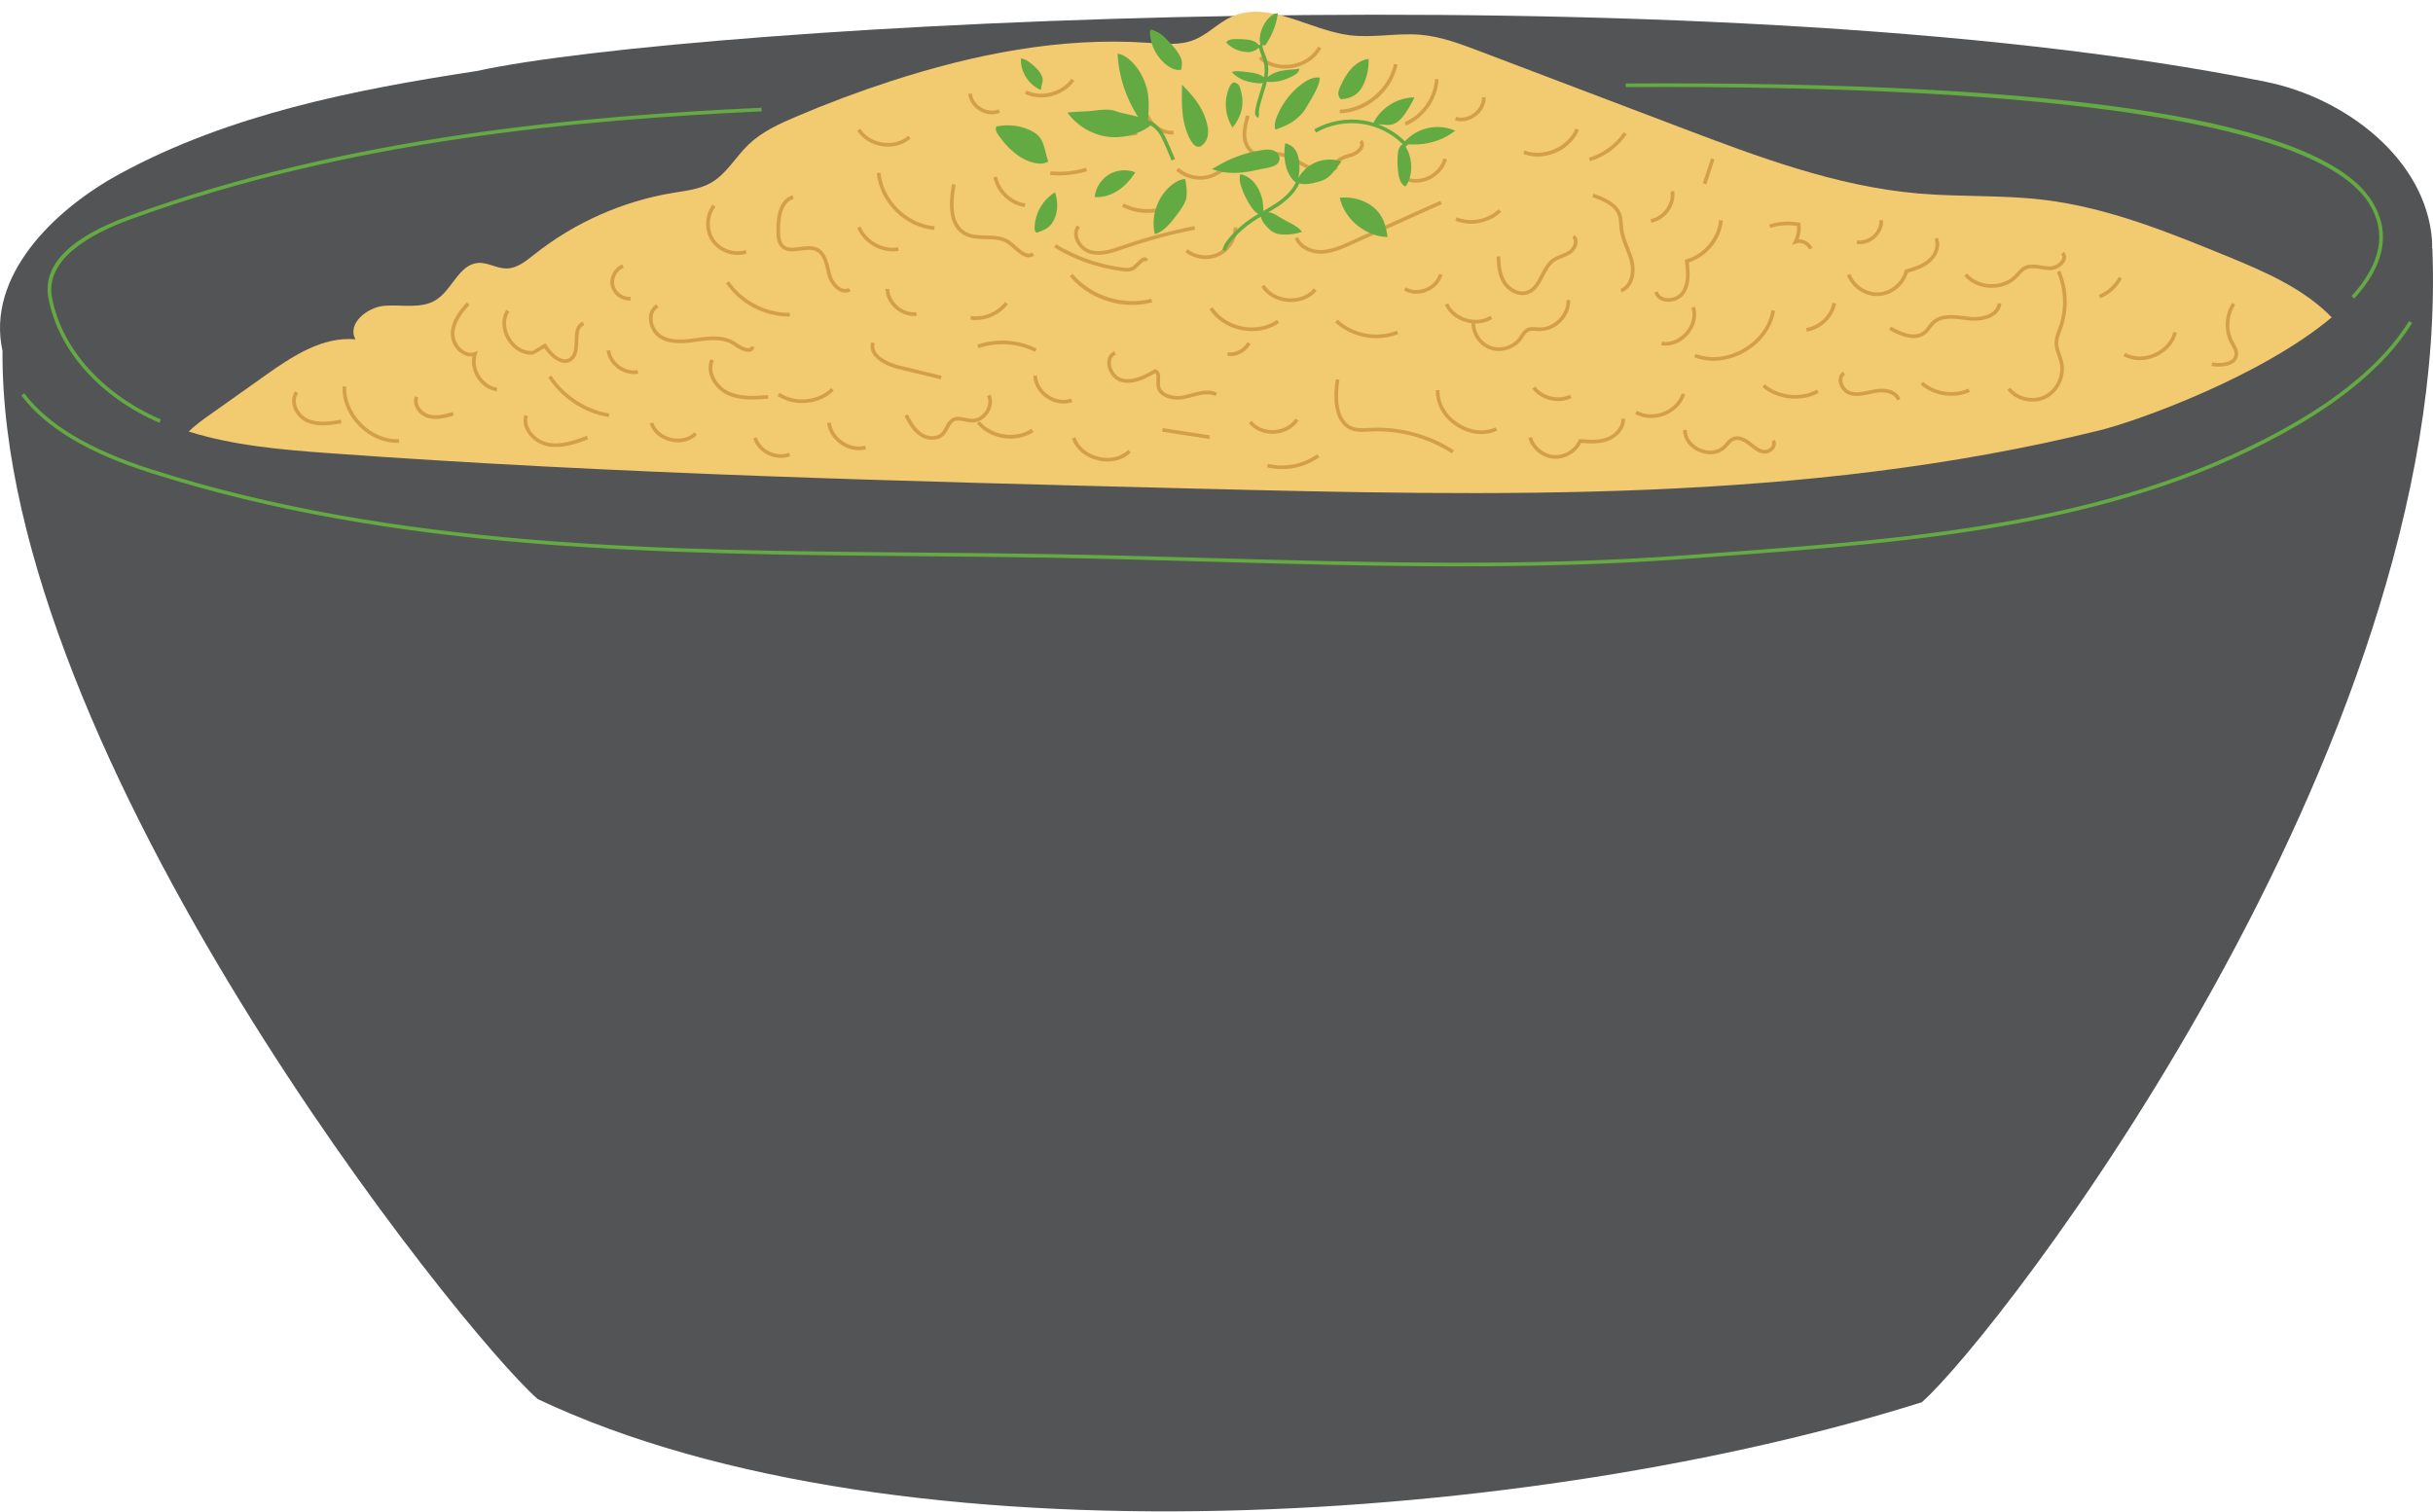 <?xml version="1.0" encoding="UTF-8"?><svg xmlns="http://www.w3.org/2000/svg" xmlns:xlink="http://www.w3.org/1999/xlink" height="310.7" preserveAspectRatio="xMidYMid meet" version="1.0" viewBox="0.0 -2.4 500.0 310.7" width="500.0" zoomAndPan="magnify"><defs><clipPath id="a"><path d="M 0 0 L 500 0 L 500 308.27 L 0 308.27 Z M 0 0"/></clipPath></defs><g><g clip-path="url(#a)" id="change1_1"><path d="M 394.945 285.836 C 315.887 310.773 185.336 320.598 110.496 285.184 C 94.746 271.363 -0.027 153.043 0.516 69.742 C -2.855 54.441 10.898 40.781 24.672 33.305 C 47.129 21.109 72.703 16.051 97.969 12.199 C 142.32 2.496 349.355 -9.07 465.656 14.414 C 481.992 17.711 498.48 30.258 499.789 46.875 C 499.84 47.461 499.82 48.035 499.824 48.613 L 499.863 48.613 C 504.023 151.398 410.699 272.016 394.945 285.836" fill="#535456"/></g><g id="change2_1"><path d="M 38.781 86.309 C 40.031 85.074 41.496 84.008 42.93 82.988 C 46.777 80.262 50.621 77.531 54.469 74.805 C 60.035 70.855 66.258 66.715 73.055 67.352 C 71.273 64.191 75.402 60.742 79.02 60.453 C 82.637 60.168 86.629 61.176 89.676 59.203 C 92.961 57.086 94.348 51.945 98.242 51.648 C 100.223 51.5 102.066 52.781 104.051 52.785 C 106.254 52.789 108.113 51.246 109.84 49.875 C 118.07 43.34 127.988 38.949 138.355 37.234 C 141.023 36.797 143.801 36.504 146.141 35.156 C 149.301 33.336 151.141 29.91 153.762 27.375 C 156.5 24.727 160.043 23.094 163.547 21.602 C 169.922 18.879 176.422 16.441 183.016 14.297 C 200.078 8.75 218.023 5.16 235.926 6.395 C 239.145 6.617 242.504 6.977 245.488 5.758 C 248.246 4.633 250.352 2.293 253.059 1.055 C 260.637 -2.41 268.957 3.727 277.219 4.824 C 282.086 5.473 287.035 4.32 291.926 4.746 C 296.129 5.109 300.133 6.621 304.074 8.121 C 317.816 13.34 331.562 18.562 345.305 23.781 C 361.199 29.82 377.344 35.918 394.281 37.375 C 402.828 38.109 411.461 37.648 419.98 38.672 C 433.195 40.262 445.695 45.355 458.016 50.402 C 465.594 53.508 473.672 57.07 479.176 62.836 C 464.816 74.922 439.418 84.105 431.473 86.066 C 370.738 101.07 307.312 99.586 244.773 98.012 C 185.617 96.523 126.438 95.031 67.422 90.738 C 57.77 90.035 47.969 89.184 38.781 86.309" fill="#f2ca70"/></g><g id="change3_1"><path d="M 295.645 13.879 L 294.895 13.84 C 294.688 17.656 292.184 21.223 288.664 22.715 L 288.957 23.402 C 292.734 21.805 295.422 17.977 295.645 13.879 Z M 308.516 41.133 L 307.992 40.598 C 305.773 42.766 302.219 43.445 299.352 42.258 L 299.066 42.949 C 300.098 43.375 301.211 43.582 302.324 43.582 C 304.602 43.582 306.887 42.723 308.516 41.133 Z M 162.395 91.371 L 162.117 90.672 C 160.906 91.148 159.469 91.062 158.168 90.434 C 156.867 89.809 155.902 88.738 155.52 87.492 L 154.805 87.715 C 155.246 89.156 156.355 90.395 157.844 91.109 C 158.691 91.52 159.594 91.727 160.473 91.727 C 161.137 91.727 161.789 91.609 162.395 91.371 Z M 184.684 49.176 L 184.559 48.438 C 181.441 48.965 178.062 47.09 176.859 44.172 L 176.168 44.457 C 177.348 47.32 180.422 49.273 183.5 49.273 C 183.895 49.273 184.289 49.242 184.684 49.176 Z M 220.379 80.227 L 220.113 79.523 C 218.676 80.066 216.953 79.805 215.5 78.828 C 214.047 77.852 213.152 76.352 213.113 74.816 L 212.363 74.836 C 212.41 76.613 213.426 78.336 215.082 79.449 C 216.16 80.176 217.379 80.551 218.555 80.551 C 219.184 80.551 219.801 80.445 220.379 80.227 Z M 243.836 38.145 L 243.305 37.613 C 240.168 40.727 234.859 41.508 230.957 39.422 L 230.602 40.086 C 232.215 40.945 234.016 41.363 235.82 41.363 C 238.766 41.363 241.715 40.25 243.836 38.145 Z M 210.703 39.422 C 207.883 39.016 205.441 36.691 204.898 33.895 L 204.164 34.039 C 204.766 37.141 207.473 39.715 210.598 40.164 Z M 220.793 14.215 L 220.18 13.777 C 218.191 16.586 214.043 17.676 210.934 16.215 L 210.613 16.891 C 211.676 17.391 212.828 17.629 213.984 17.629 C 216.613 17.629 219.246 16.395 220.793 14.215 Z M 241.184 25.227 L 241.133 24.48 C 239.449 24.59 237.762 23.723 236.621 22.137 C 235.48 20.551 235.184 18.672 235.828 17.113 L 235.137 16.824 C 234.391 18.625 234.719 20.773 236.012 22.574 C 237.227 24.262 239.008 25.242 240.828 25.242 C 240.945 25.242 241.066 25.238 241.184 25.227 Z M 352.352 30.375 L 351.641 30.141 L 349.941 35.273 L 350.652 35.508 Z M 385.379 46.527 C 386.477 45.543 387.07 44.168 386.977 42.848 L 386.23 42.898 C 386.309 43.992 385.801 45.141 384.879 45.969 C 383.953 46.797 382.754 47.18 381.68 46.98 L 381.547 47.719 C 381.777 47.762 382.012 47.781 382.246 47.781 C 383.348 47.781 384.477 47.336 385.379 46.527 Z M 414.637 54.598 C 414.781 54.445 414.918 54.289 415.055 54.133 C 415.406 53.73 415.734 53.352 416.152 53.102 C 417.094 52.535 418.25 52.727 419.477 52.926 C 420.02 53.012 420.578 53.105 421.129 53.129 C 422.414 53.199 423.867 52.348 424.391 51.262 C 424.719 50.59 424.637 49.922 424.168 49.379 L 423.602 49.867 C 423.871 50.18 423.906 50.539 423.715 50.938 C 423.324 51.746 422.109 52.402 421.164 52.379 C 420.656 52.355 420.117 52.27 419.598 52.184 C 418.293 51.973 416.941 51.75 415.766 52.457 C 415.246 52.77 414.863 53.211 414.488 53.641 C 414.359 53.789 414.23 53.938 414.094 54.082 C 412.883 55.359 411.078 56.059 409.113 56.008 C 407.156 55.957 405.383 55.156 404.242 53.816 L 403.672 54.305 C 404.949 55.805 406.926 56.699 409.094 56.758 C 409.168 56.762 409.242 56.762 409.316 56.762 C 411.398 56.762 413.328 55.98 414.637 54.598 Z M 459.098 72.105 C 459.621 71.688 459.91 71.141 459.957 70.477 C 460.016 69.633 459.609 68.91 459.215 68.215 C 459.133 68.07 459.051 67.926 458.977 67.781 C 457.746 65.461 457.906 62.434 459.375 60.25 L 458.754 59.832 C 457.137 62.234 456.961 65.574 458.312 68.133 C 458.395 68.285 458.477 68.434 458.562 68.586 C 458.918 69.211 459.25 69.805 459.211 70.426 C 459.18 70.879 458.988 71.234 458.629 71.52 C 457.684 72.273 455.871 72.305 454.602 72.105 L 454.484 72.844 C 454.938 72.918 455.438 72.961 455.949 72.961 C 457.105 72.961 458.309 72.734 459.098 72.105 Z M 442.996 70.934 C 445.23 69.957 446.867 68.105 447.379 65.984 L 446.648 65.809 C 446.195 67.703 444.715 69.363 442.695 70.246 C 440.676 71.133 438.453 71.094 436.754 70.141 L 436.391 70.797 C 437.387 71.355 438.535 71.633 439.727 71.633 C 440.812 71.633 441.934 71.402 442.996 70.934 Z M 420.586 79.461 C 423.215 78.086 424.672 74.836 423.98 71.898 C 423.863 71.406 423.695 70.93 423.531 70.469 C 423.25 69.68 422.988 68.938 422.98 68.16 C 422.973 67.297 423.277 66.469 423.605 65.594 C 423.684 65.383 423.762 65.172 423.836 64.961 C 425.156 61.18 424.996 56.906 423.398 53.238 L 422.711 53.535 C 424.234 57.035 424.387 61.109 423.129 64.715 C 423.055 64.922 422.98 65.125 422.902 65.332 C 422.566 66.234 422.219 67.164 422.23 68.172 C 422.238 69.07 422.535 69.91 422.824 70.719 C 422.98 71.164 423.145 71.621 423.25 72.07 C 423.867 74.684 422.57 77.574 420.234 78.797 C 417.898 80.023 414.703 79.348 413.113 77.289 L 412.523 77.75 C 413.715 79.293 415.703 80.152 417.68 80.152 C 418.688 80.152 419.691 79.93 420.586 79.461 Z M 390.543 79.609 C 389.848 77.754 387.508 77.254 385.48 77.59 C 385.035 77.664 384.586 77.762 384.137 77.859 C 382.797 78.152 381.527 78.434 380.324 78.066 C 379.484 77.809 378.738 76.879 378.621 75.949 C 378.57 75.535 378.621 74.977 379.172 74.641 L 378.777 74 C 378.094 74.418 377.766 75.164 377.875 76.043 C 378.027 77.262 378.988 78.441 380.105 78.781 C 381.496 79.207 382.922 78.895 384.301 78.59 C 384.734 78.496 385.172 78.398 385.605 78.328 C 387.262 78.055 389.297 78.422 389.84 79.875 Z M 248.609 87.082 L 238.945 85.594 L 238.832 86.336 L 248.496 87.82 Z M 271.137 91.57 L 270.695 90.965 C 267.809 93.051 264.02 93.789 260.562 92.934 L 260.383 93.66 C 261.391 93.91 262.422 94.031 263.449 94.031 C 266.184 94.031 268.91 93.18 271.137 91.57 Z M 324.965 88.648 C 326.727 88.777 328.688 88.887 330.48 88.227 C 332.293 87.559 334.066 85.773 333.938 83.648 L 333.191 83.691 C 333.297 85.453 331.777 86.953 330.223 87.523 C 328.492 88.156 326.512 88.012 324.762 87.879 L 324.496 87.859 L 324.391 88.105 C 323.559 90.016 321.445 91.293 319.367 91.148 C 317.289 91.004 315.375 89.441 314.82 87.434 L 314.098 87.633 C 314.734 89.938 316.93 91.73 319.316 91.898 C 319.441 91.906 319.562 91.91 319.688 91.91 C 321.859 91.91 323.996 90.594 324.965 88.648 Z M 354.676 89.723 C 354.844 89.555 355.004 89.367 355.16 89.184 C 355.527 88.762 355.871 88.363 356.32 88.172 C 357.293 87.75 358.461 88.41 359.266 89.039 L 359.621 89.324 C 360.504 90.031 361.418 90.762 362.586 90.84 C 363.391 90.891 364.312 90.387 364.734 89.629 C 365.055 89.055 365.039 88.449 364.695 87.965 L 364.086 88.398 C 364.309 88.711 364.203 89.039 364.082 89.262 C 363.797 89.773 363.16 90.121 362.637 90.09 C 361.703 90.027 360.883 89.371 360.094 88.738 L 359.727 88.449 C 358.344 87.371 357.062 87.035 356.027 87.48 C 355.418 87.742 355 88.227 354.594 88.695 C 354.445 88.863 354.301 89.035 354.145 89.195 C 353.035 90.309 351.195 90.543 349.453 89.801 C 347.715 89.055 346.609 87.562 346.652 85.992 L 345.902 85.977 C 345.855 87.852 347.133 89.625 349.16 90.488 C 349.93 90.816 350.719 90.977 351.473 90.977 C 352.707 90.977 353.852 90.551 354.676 89.723 Z M 377.34 59.992 L 376.602 59.848 C 376.09 62.449 373.816 64.625 371.191 65.02 L 371.301 65.762 C 374.23 65.32 376.77 62.895 377.34 59.992 Z M 373.75 78.371 L 373.395 77.711 C 370.02 79.512 365.609 79.055 362.672 76.598 L 362.191 77.172 C 364.062 78.738 366.492 79.551 368.914 79.551 C 370.59 79.551 372.262 79.164 373.75 78.371 Z M 322.957 79.418 L 322.629 78.746 C 320.27 79.898 317.066 79.129 315.492 77.027 L 314.891 77.477 C 316.125 79.121 318.164 80.043 320.195 80.043 C 321.145 80.043 322.094 79.84 322.957 79.418 Z M 270.578 57.375 L 270.004 56.895 C 268.816 58.312 266.848 59.07 264.754 58.914 C 262.652 58.758 260.82 57.723 259.852 56.145 L 259.215 56.539 C 260.305 58.32 262.355 59.488 264.695 59.66 C 264.898 59.676 265.094 59.684 265.289 59.684 C 267.406 59.684 269.352 58.844 270.578 57.375 Z M 334.309 25.195 L 333.688 24.773 C 331.984 27.281 329.449 29.145 326.551 30.027 L 326.77 30.746 C 329.832 29.812 332.512 27.844 334.309 25.195 Z M 293.219 57.547 C 294.84 56.891 296.035 55.598 296.422 54.082 L 295.695 53.898 C 295.367 55.18 294.336 56.285 292.938 56.852 C 291.539 57.414 290.031 57.34 288.902 56.641 L 288.512 57.281 C 289.258 57.742 290.141 57.977 291.055 57.977 C 291.773 57.977 292.512 57.832 293.219 57.547 Z M 386.121 58.445 C 388.855 58.285 391.32 56.289 392.066 53.668 C 393.625 53.207 395.355 52.668 396.695 51.52 C 398 50.402 399.043 48.34 398.238 46.457 L 397.551 46.754 C 398.176 48.219 397.348 49.977 396.207 50.953 C 394.93 52.043 393.188 52.555 391.652 53.008 L 391.445 53.066 L 391.395 53.277 C 390.809 55.652 388.523 57.555 386.078 57.699 C 383.609 57.836 381.145 56.223 380.285 53.93 L 379.582 54.191 C 380.527 56.711 383.09 58.457 385.766 58.457 C 385.887 58.457 386.004 58.453 386.121 58.445 Z M 344.07 36.859 L 343.324 36.965 C 343.688 39.492 341.723 42.195 339.207 42.633 L 339.336 43.375 C 342.277 42.859 344.488 39.816 344.07 36.859 Z M 346.105 58.09 C 347.434 56.27 347.336 53.875 347.07 51.539 C 350.82 50.348 353.676 46.852 354.059 42.926 L 353.312 42.852 C 352.953 46.523 350.113 49.914 346.559 50.91 L 346.25 50.996 L 346.289 51.316 C 346.57 53.691 346.727 55.965 345.5 57.648 C 344.836 58.555 343.477 59.051 342.277 58.828 C 341.797 58.738 340.953 58.453 340.703 57.52 L 339.98 57.715 C 340.238 58.684 341.027 59.359 342.141 59.566 C 342.375 59.609 342.613 59.633 342.852 59.633 C 344.121 59.633 345.41 59.039 346.105 58.09 Z M 154.301 69.84 C 154.57 69.746 154.922 69.512 155.074 68.953 L 154.348 68.758 C 154.277 69.023 154.152 69.098 154.051 69.137 C 153.555 69.312 152.43 68.863 151.188 67.98 C 148.949 66.398 145.984 66.672 143.379 67.047 C 140.938 67.402 138.172 67.801 136.02 66.531 C 134.867 65.855 134.082 64.391 134.109 62.977 C 134.117 62.402 134.285 61.363 135.289 60.816 L 134.93 60.156 C 133.953 60.691 133.379 61.715 133.359 62.965 C 133.328 64.637 134.266 66.371 135.637 67.18 C 138.02 68.578 140.926 68.16 143.488 67.789 C 145.945 67.434 148.742 67.172 150.754 68.594 C 151.504 69.125 152.797 69.922 153.801 69.922 C 153.98 69.922 154.148 69.898 154.301 69.84 Z M 120.867 87.895 L 120.609 87.191 C 118.281 88.055 115.391 89.133 112.672 88.594 C 111.172 88.297 109.746 87.312 108.961 86.02 C 108.551 85.355 108.137 84.309 108.48 83.113 L 107.758 82.906 C 107.43 84.059 107.621 85.273 108.32 86.41 C 109.215 87.875 110.824 88.992 112.523 89.328 C 113.086 89.441 113.648 89.488 114.211 89.488 C 116.578 89.488 118.918 88.621 120.867 87.895 Z M 143.25 86.973 L 142.715 86.449 C 141.594 87.594 139.77 88.039 137.957 87.609 C 136.145 87.18 134.715 85.965 134.227 84.438 L 133.512 84.664 C 134.09 86.469 135.684 87.844 137.781 88.34 C 138.312 88.465 138.836 88.527 139.348 88.527 C 140.863 88.527 142.258 87.984 143.25 86.973 Z M 177.996 89.938 L 177.797 89.215 C 176.324 89.625 174.664 89.309 173.246 88.352 C 171.828 87.398 170.914 85.977 170.742 84.461 L 169.996 84.547 C 170.195 86.281 171.227 87.895 172.828 88.977 C 173.965 89.742 175.242 90.141 176.496 90.141 C 177.004 90.141 177.508 90.074 177.996 89.938 Z M 194.031 87.039 C 194.41 86.645 194.668 86.164 194.914 85.695 C 195.238 85.09 195.543 84.512 196.07 84.23 C 196.703 83.895 197.473 84.059 198.285 84.234 C 198.719 84.328 199.168 84.422 199.617 84.445 C 200.945 84.516 202.227 83.824 203.07 82.594 C 203.914 81.359 204.098 79.906 203.555 78.703 L 202.871 79.012 C 203.297 79.961 203.137 81.168 202.449 82.168 C 201.754 83.184 200.703 83.746 199.66 83.699 C 199.27 83.676 198.867 83.59 198.445 83.5 C 197.531 83.305 196.59 83.102 195.719 83.57 C 194.988 83.961 194.613 84.664 194.254 85.344 C 194.02 85.785 193.797 86.203 193.488 86.523 C 192.457 87.609 190.602 87.398 189.402 86.566 C 188.082 85.652 187.262 84.117 186.539 82.766 L 185.879 83.121 C 186.641 84.547 187.508 86.164 188.977 87.184 C 189.715 87.699 190.672 88.008 191.605 88.008 C 192.508 88.008 193.391 87.719 194.031 87.039 Z M 232.387 90.629 L 231.863 90.09 C 230.375 91.531 228.102 92.059 225.777 91.5 C 223.453 90.941 221.664 89.441 220.988 87.48 L 220.281 87.723 C 221.039 89.93 223.027 91.613 225.602 92.23 C 226.27 92.391 226.934 92.469 227.582 92.469 C 229.43 92.469 231.145 91.828 232.387 90.629 Z M 261.867 86.754 C 263.984 86.641 265.844 85.625 266.844 84.027 L 266.211 83.629 C 265.34 85.02 263.699 85.906 261.828 86.004 C 259.949 86.117 258.238 85.387 257.227 84.098 L 256.637 84.559 C 257.73 85.953 259.523 86.762 261.492 86.762 C 261.617 86.762 261.742 86.758 261.867 86.754 Z M 324.48 24.316 L 323.785 24.027 C 322.188 27.871 317.191 30.023 313.301 28.535 L 313.035 29.238 C 313.988 29.602 314.992 29.773 316 29.773 C 319.543 29.773 323.098 27.641 324.48 24.316 Z M 287.203 10.891 L 286.473 10.738 C 285.414 15.824 280.52 19.961 275.324 20.148 L 275.355 20.898 C 280.969 20.691 286.062 16.391 287.203 10.891 Z M 294.285 34.246 C 295.836 33.355 296.957 31.934 297.359 30.344 L 296.633 30.16 C 296.277 31.555 295.285 32.805 293.91 33.598 C 292.535 34.387 290.953 34.613 289.57 34.215 L 289.363 34.938 C 289.879 35.086 290.414 35.156 290.961 35.156 C 292.086 35.156 293.238 34.848 294.285 34.246 Z M 262.879 63.961 L 262.445 63.348 C 260.496 64.73 257.895 65.23 255.305 64.723 C 252.715 64.219 250.492 62.77 249.203 60.758 L 248.57 61.16 C 249.969 63.348 252.371 64.914 255.16 65.461 C 255.867 65.598 256.578 65.668 257.277 65.668 C 259.332 65.668 261.301 65.078 262.879 63.961 Z M 230.777 48.82 L 230.875 48.785 C 235.668 47.121 240.625 45.781 245.602 44.801 L 245.457 44.066 C 240.445 45.051 235.457 46.402 230.629 48.074 L 230.531 48.109 C 228.422 48.844 226.242 49.598 224.195 49.02 C 223.055 48.695 222.027 47.695 221.645 46.531 C 221.379 45.715 221.48 44.945 221.934 44.359 L 221.344 43.898 C 220.73 44.688 220.586 45.703 220.934 46.762 C 221.391 48.156 222.617 49.352 223.988 49.742 C 224.562 49.902 225.145 49.973 225.727 49.973 C 227.457 49.973 229.195 49.367 230.777 48.82 Z M 250.535 50.238 C 252.766 49.18 254.273 46.812 254.285 44.348 L 253.535 44.344 C 253.523 46.527 252.188 48.625 250.215 49.559 C 248.238 50.496 245.77 50.199 244.074 48.824 L 243.602 49.41 C 244.773 50.355 246.27 50.848 247.762 50.848 C 248.715 50.848 249.668 50.648 250.535 50.238 Z M 274.668 32.422 L 274.883 32.273 L 274.82 32.02 C 274.754 31.754 274.789 31.512 274.93 31.281 C 275.273 30.719 276.227 30.219 277.547 29.902 C 278.609 29.648 279.902 28.789 280.23 27.785 C 280.398 27.262 280.301 26.766 279.938 26.348 L 279.371 26.836 C 279.559 27.055 279.605 27.281 279.516 27.555 C 279.305 28.203 278.324 28.945 277.371 29.176 C 276.484 29.387 274.898 29.891 274.289 30.891 C 274.094 31.215 274.012 31.566 274.047 31.93 C 272.172 33.027 269.629 31.984 268.254 31.242 C 267.938 31.07 267.621 30.895 267.309 30.715 C 265.594 29.75 263.82 28.746 261.828 28.848 C 261.406 28.867 260.992 28.938 260.59 29.004 C 259.926 29.113 259.297 29.219 258.691 29.102 C 257.219 28.816 256.352 27.289 256.172 25.992 C 255.957 24.477 256.406 22.891 256.801 21.488 L 256.078 21.285 C 255.664 22.758 255.191 24.426 255.43 26.098 C 255.645 27.648 256.715 29.484 258.547 29.84 C 259.289 29.984 260.012 29.863 260.715 29.742 C 261.113 29.676 261.488 29.613 261.863 29.598 C 263.633 29.508 265.32 30.453 266.938 31.367 C 267.258 31.551 267.578 31.73 267.898 31.902 C 268.926 32.453 270.543 33.156 272.16 33.156 C 273.027 33.156 273.895 32.953 274.668 32.422 Z M 233.734 25.34 L 233.617 24.598 C 229.234 25.277 224.598 23.973 221.215 21.102 L 220.727 21.672 C 223.652 24.156 227.477 25.523 231.305 25.523 C 232.117 25.523 232.93 25.465 233.734 25.34 Z M 187.133 26.086 L 186.641 25.52 C 185.289 26.695 183.383 27.203 181.402 26.906 C 179.422 26.609 177.746 25.57 176.797 24.051 L 176.16 24.449 C 177.227 26.152 179.094 27.32 181.293 27.645 C 181.699 27.707 182.105 27.738 182.504 27.738 C 184.258 27.738 185.898 27.16 187.133 26.086 Z M 188.375 62.523 L 188.289 61.777 C 186.996 61.918 185.617 61.461 184.52 60.516 C 183.422 59.566 182.762 58.277 182.715 56.969 L 181.965 56.996 C 182.02 58.512 182.773 60 184.027 61.082 C 185.133 62.035 186.488 62.555 187.82 62.555 C 188.008 62.555 188.191 62.547 188.375 62.523 Z M 212.547 50.102 L 212.105 49.496 C 211.199 50.156 210.219 49.402 208.828 48.176 C 208.367 47.773 207.895 47.355 207.422 47.039 C 206.016 46.09 204.301 46.051 202.645 46.012 C 201.117 45.977 199.672 45.945 198.461 45.254 C 196.109 43.922 195.422 40.664 196.402 35.57 L 195.668 35.43 C 194.613 40.871 195.43 44.398 198.09 45.906 C 199.465 46.688 201.074 46.727 202.629 46.762 C 204.246 46.801 205.777 46.836 207.004 47.66 C 207.438 47.953 207.891 48.352 208.332 48.742 C 209.285 49.578 210.328 50.496 211.398 50.496 C 211.781 50.496 212.164 50.383 212.547 50.102 Z M 70.164 84.621 L 70.039 83.883 C 67.973 84.227 65.406 84.66 63.289 83.695 C 62.148 83.18 61.207 82.055 60.891 80.832 C 60.727 80.207 60.66 79.293 61.266 78.477 L 60.664 78.027 C 60.055 78.852 59.879 79.914 60.164 81.02 C 60.535 82.453 61.641 83.77 62.977 84.379 C 64.059 84.871 65.219 85.035 66.367 85.035 C 67.691 85.035 69.004 84.816 70.164 84.621 Z M 93.242 83.023 L 93.035 82.301 C 91.566 82.723 89.738 83.242 88.121 82.773 C 87.262 82.52 86.453 81.84 86.07 81.031 C 85.871 80.621 85.695 79.988 85.973 79.324 L 85.281 79.035 C 84.98 79.754 85.02 80.578 85.391 81.355 C 85.871 82.359 86.84 83.18 87.914 83.492 C 88.445 83.648 88.988 83.711 89.527 83.711 C 90.84 83.711 92.137 83.34 93.242 83.023 Z M 117.617 71.668 C 118.754 70.754 118.801 69.121 118.844 67.68 C 118.898 65.914 119.004 64.82 120.035 64.473 L 119.801 63.762 C 118.195 64.297 118.145 66.008 118.094 67.656 C 118.055 69 118.016 70.387 117.148 71.086 C 116.746 71.41 116.301 71.523 115.789 71.438 C 114.52 71.219 113.125 69.789 112.305 68.465 L 112.109 68.152 L 109.426 69.746 C 107.676 69.863 105.926 68.84 104.855 67.047 C 103.766 65.227 103.699 63.168 104.688 61.676 L 104.059 61.262 C 102.914 62.996 102.973 65.363 104.211 67.434 C 105.449 69.504 107.508 70.672 109.574 70.484 L 111.867 69.168 C 112.738 70.461 114.18 71.922 115.66 72.176 C 115.816 72.203 115.965 72.215 116.113 72.215 C 116.66 72.215 117.168 72.031 117.617 71.668 Z M 131.156 74.422 L 131.023 73.684 C 129.809 73.902 128.484 73.566 127.387 72.766 C 126.285 71.965 125.559 70.805 125.395 69.586 L 124.652 69.688 C 124.844 71.109 125.68 72.449 126.945 73.371 C 127.953 74.105 129.133 74.5 130.285 74.5 C 130.578 74.5 130.871 74.473 131.156 74.422 Z M 153.449 49.715 L 153.223 49 C 150.953 49.727 148.219 48.801 146.855 46.852 C 145.492 44.898 145.566 42.012 147.023 40.133 L 146.434 39.672 C 144.754 41.836 144.672 45.035 146.238 47.281 C 147.441 49 149.504 50.004 151.574 50.004 C 152.207 50.004 152.84 49.91 153.449 49.715 Z M 157.875 79.547 L 157.812 78.801 C 155.215 79.008 152.266 79.25 149.758 78.074 C 147.445 76.992 145.617 74.125 146.691 71.746 L 146.008 71.438 C 144.758 74.215 146.812 77.523 149.441 78.754 C 151.059 79.512 152.859 79.719 154.594 79.719 C 155.738 79.719 156.855 79.629 157.875 79.547 Z M 193.504 74.836 L 184.707 72.699 C 183.031 72.293 180.789 71.316 179.977 69.902 C 179.656 69.34 179.59 68.766 179.77 68.156 L 179.051 67.941 C 178.809 68.75 178.902 69.531 179.328 70.273 C 180.258 71.895 182.625 72.965 184.531 73.43 L 193.324 75.566 Z M 233.363 52.863 C 233.586 52.68 233.82 52.438 234.062 52.191 C 234.395 51.852 235.023 51.246 235.234 51.25 C 235.25 51.254 235.285 51.285 235.328 51.371 L 235.996 51.027 C 235.805 50.648 235.535 50.535 235.348 50.508 C 234.75 50.422 234.152 51.023 233.523 51.668 C 233.305 51.895 233.086 52.117 232.883 52.289 C 232.348 52.738 231.523 52.703 230.711 52.602 C 225.906 51.984 221.18 50.332 217.039 47.82 L 216.652 48.461 C 220.879 51.027 225.707 52.715 230.613 53.344 C 230.926 53.383 231.246 53.414 231.57 53.414 C 232.219 53.414 232.859 53.289 233.363 52.863 Z M 207.145 60.125 L 206.547 59.672 C 204.961 61.777 202.145 62.941 199.539 62.566 L 199.434 63.309 C 199.789 63.359 200.148 63.387 200.512 63.387 C 203.051 63.387 205.617 62.152 207.145 60.125 Z M 243.469 79.598 C 243.945 79.492 244.43 79.363 244.914 79.23 C 246.598 78.773 248.34 78.297 249.809 79.004 L 250.133 78.328 C 248.41 77.504 246.531 78.012 244.719 78.508 C 244.242 78.637 243.773 78.766 243.309 78.867 C 241.852 79.188 240.176 78.918 239.234 78.207 C 238.711 77.812 238.426 77.309 238.391 76.707 C 238.375 76.449 238.391 76.168 238.406 75.887 C 238.453 74.992 238.516 73.879 237.516 73.527 L 237.352 73.473 L 237.203 73.559 C 235.027 74.824 232.723 76.004 230.523 75.363 C 229.203 74.98 228.398 73.555 228.309 72.402 C 228.27 71.875 228.344 70.922 229.289 70.48 L 228.977 69.801 C 227.984 70.262 227.469 71.23 227.562 72.461 C 227.668 73.863 228.668 75.609 230.312 76.086 C 232.734 76.785 235.141 75.613 237.406 74.309 C 237.703 74.527 237.699 75.051 237.656 75.844 C 237.641 76.156 237.625 76.469 237.641 76.754 C 237.691 77.57 238.086 78.281 238.781 78.805 C 239.676 79.48 240.902 79.75 242.039 79.75 C 242.547 79.75 243.035 79.695 243.469 79.598 Z M 346.922 66.41 C 348.402 64.723 348.938 62.516 348.32 60.648 L 347.605 60.887 C 348.141 62.5 347.664 64.426 346.359 65.914 C 345.055 67.402 343.207 68.133 341.535 67.812 L 341.398 68.551 C 341.703 68.609 342.012 68.637 342.32 68.637 C 343.98 68.637 345.68 67.832 346.922 66.41 Z M 342.082 82.996 C 344.152 82.188 345.734 80.566 346.316 78.656 L 345.602 78.438 C 345.086 80.129 343.668 81.57 341.809 82.297 C 339.953 83.023 337.934 82.922 336.406 82.027 L 336.027 82.676 C 336.992 83.238 338.129 83.527 339.305 83.527 C 340.227 83.527 341.172 83.352 342.082 82.996 Z M 314.133 58.035 C 315.723 57.43 316.504 55.91 317.258 54.445 C 317.836 53.316 318.434 52.152 319.391 51.449 C 319.891 51.082 320.477 50.848 321.094 50.598 C 321.68 50.363 322.281 50.121 322.824 49.75 C 323.598 49.227 324.152 48.289 324.207 47.422 C 324.246 46.809 324.039 46.285 323.613 45.91 L 323.117 46.473 C 323.367 46.691 323.484 46.996 323.457 47.375 C 323.418 48.016 322.984 48.738 322.402 49.129 C 321.926 49.453 321.387 49.672 320.812 49.902 C 320.18 50.156 319.523 50.422 318.945 50.844 C 317.848 51.652 317.207 52.898 316.59 54.102 C 315.867 55.504 315.188 56.828 313.863 57.336 C 312.258 57.949 310.387 56.887 309.504 55.512 C 308.52 53.977 308.352 52.016 308.312 50.297 L 307.562 50.312 C 307.602 52.133 307.785 54.227 308.871 55.918 C 309.691 57.191 311.238 58.266 312.863 58.266 C 313.285 58.266 313.711 58.195 314.133 58.035 Z M 306.676 63.152 L 306.277 62.516 C 304.906 63.379 303.133 63.578 301.402 63.07 C 299.672 62.559 298.285 61.426 297.602 59.961 L 296.922 60.277 C 297.699 61.941 299.254 63.219 301.188 63.789 C 301.887 63.992 302.59 64.094 303.281 64.094 C 304.508 64.094 305.684 63.777 306.676 63.152 Z M 307.691 86.105 L 307.371 85.426 C 305.035 86.531 302.156 86.207 299.664 84.562 C 297.172 82.918 295.738 80.395 295.836 77.812 L 295.086 77.785 C 294.98 80.633 296.535 83.398 299.25 85.188 C 300.891 86.27 302.691 86.824 304.426 86.824 C 305.562 86.824 306.676 86.586 307.691 86.105 Z M 298.801 90.172 C 293.715 86.871 287.57 85.227 281.523 85.547 L 281.109 85.57 C 280.129 85.633 279.113 85.691 278.211 85.402 C 274.336 84.164 274.852 78.184 275.254 75.664 L 274.512 75.547 C 274.078 78.254 273.555 84.703 277.984 86.117 C 279.023 86.449 280.105 86.383 281.152 86.32 L 281.562 86.297 C 287.465 85.98 293.438 87.586 298.395 90.801 Z M 287.355 66.266 L 287.074 65.57 C 283.012 67.199 278.113 66.293 274.898 63.316 L 274.391 63.867 C 276.68 65.984 279.77 67.117 282.859 67.117 C 284.391 67.117 285.922 66.84 287.355 66.266 Z M 265.605 11.559 C 268.203 11.121 270.422 9.621 271.535 7.539 L 270.871 7.184 C 269.867 9.062 267.852 10.422 265.484 10.82 C 263.105 11.219 260.762 10.594 259.195 9.148 L 258.688 9.699 C 260.078 10.984 262.023 11.688 264.082 11.688 C 264.586 11.688 265.098 11.645 265.605 11.559 Z M 249.305 34.027 C 250.359 33.598 251.289 32.93 252.184 32.285 C 252.734 31.887 253.309 31.473 253.898 31.133 C 255.27 30.332 257.215 29.816 258.574 30.781 L 259.008 30.168 C 257.363 29.004 255.094 29.566 253.52 30.484 C 252.898 30.844 252.312 31.266 251.746 31.676 C 250.848 32.324 249.996 32.938 249.023 33.332 C 246.785 34.238 243.984 33.727 242.211 32.094 L 241.703 32.648 C 243.039 33.879 244.84 34.535 246.645 34.535 C 247.547 34.535 248.453 34.371 249.305 34.027 Z M 212.398 86.395 L 211.988 85.766 C 208.723 87.883 203.844 87.16 201.328 84.188 L 200.758 84.672 C 202.457 86.684 205.059 87.758 207.652 87.758 C 209.316 87.758 210.977 87.312 212.398 86.395 Z M 236.797 59.738 L 236.605 59.016 C 230.883 60.543 224.234 58.438 220.43 53.898 L 219.855 54.383 C 223.004 58.137 227.82 60.277 232.668 60.277 C 234.055 60.277 235.445 60.102 236.797 59.738 Z M 205.527 20.766 L 205.223 20.078 C 204.164 20.543 202.852 20.418 201.711 19.738 C 200.574 19.062 199.836 17.973 199.734 16.816 L 198.988 16.883 C 199.109 18.273 199.984 19.586 201.328 20.387 C 202.133 20.859 203.012 21.105 203.863 21.105 C 204.441 21.105 205.008 20.992 205.527 20.766 Z M 82.047 88.633 L 82.02 87.887 C 79.301 87.996 76.5 86.832 74.359 84.703 C 72.219 82.574 71.047 79.789 71.137 77.062 L 70.387 77.035 C 70.289 79.973 71.543 82.961 73.832 85.234 C 76.02 87.414 78.859 88.641 81.676 88.641 C 81.797 88.641 81.922 88.641 82.047 88.633 Z M 102.176 77.309 C 100.746 77.086 99.445 76.172 98.598 74.793 C 97.75 73.414 97.523 71.84 97.973 70.465 L 98.203 69.758 L 97.5 69.992 C 96.723 70.25 95.875 70.086 95.109 69.531 C 94.082 68.789 93.395 67.473 93.395 66.254 C 93.402 63.871 95.055 61.805 96.496 60.273 L 95.949 59.758 C 94.414 61.391 92.652 63.605 92.645 66.254 C 92.645 67.723 93.438 69.246 94.668 70.141 C 95.438 70.695 96.277 70.934 97.102 70.844 C 96.816 72.27 97.117 73.816 97.957 75.184 C 98.918 76.75 100.414 77.797 102.059 78.051 Z M 129.621 59.367 L 129.555 58.617 C 128.086 58.758 126.59 57.66 126.258 56.238 C 125.926 54.812 126.805 53.172 128.172 52.652 L 127.902 51.949 C 126.176 52.605 125.109 54.605 125.527 56.406 C 125.922 58.105 127.574 59.379 129.305 59.379 C 129.41 59.379 129.516 59.375 129.621 59.367 Z M 171.355 77.922 L 170.836 77.383 C 168.074 80.059 163.41 80.484 160.215 78.352 L 159.797 78.977 C 161.285 79.969 163.066 80.453 164.852 80.453 C 167.238 80.453 169.641 79.586 171.355 77.922 Z M 174.793 57.449 L 174.414 56.801 C 173.984 57.051 173.52 57.074 173.027 56.867 C 172.074 56.473 171.133 55.254 170.793 53.969 C 170.715 53.676 170.645 53.371 170.57 53.066 C 170.156 51.324 169.684 49.352 167.984 48.551 C 166.883 48.035 165.629 48.203 164.41 48.367 C 163.004 48.559 161.785 48.723 160.992 47.871 C 160.402 47.238 160.332 46.254 160.309 45.219 C 160.246 42.531 160.684 39.184 163.098 38.465 L 162.883 37.746 C 160.613 38.422 159.465 41.012 159.559 45.234 C 159.586 46.375 159.676 47.555 160.445 48.383 C 161.504 49.516 163.031 49.309 164.512 49.109 C 165.621 48.961 166.766 48.809 167.664 49.23 C 169.039 49.879 169.445 51.586 169.84 53.238 C 169.914 53.555 169.988 53.863 170.066 54.16 C 170.473 55.676 171.57 57.078 172.742 57.562 C 173.055 57.691 173.367 57.758 173.676 57.758 C 174.062 57.758 174.438 57.652 174.793 57.449 Z M 303.309 21.477 C 304.613 20.488 305.363 19.031 305.309 17.574 L 304.559 17.602 C 304.605 18.812 303.969 20.039 302.855 20.879 C 301.746 21.719 300.395 21.996 299.238 21.621 L 299.008 22.336 C 299.422 22.469 299.855 22.535 300.293 22.535 C 301.324 22.535 302.395 22.168 303.309 21.477 Z M 404.828 78.164 L 404.523 77.48 C 401.516 78.824 397.68 78.25 395.195 76.09 L 394.699 76.652 C 396.441 78.168 398.719 78.965 401 78.965 C 402.309 78.965 403.617 78.703 404.828 78.164 Z M 436.086 54.855 L 435.418 54.508 C 434.559 56.176 433.066 57.523 431.324 58.215 L 431.605 58.914 C 433.508 58.156 435.141 56.676 436.086 54.855 Z M 395.828 66.195 C 396.215 65.867 396.516 65.469 396.805 65.086 C 397.047 64.766 397.277 64.465 397.547 64.207 C 399.082 62.746 401.48 63.055 403.797 63.355 C 404.098 63.391 404.391 63.43 404.684 63.465 C 406.25 63.645 408.598 63.43 410.066 62.23 C 410.797 61.633 411.203 60.875 411.277 59.984 L 410.531 59.922 C 410.477 60.602 410.156 61.184 409.59 61.648 C 408.531 62.516 406.645 62.938 404.77 62.719 C 404.48 62.684 404.188 62.648 403.895 62.609 C 401.516 62.305 398.824 61.957 397.027 63.664 C 396.715 63.965 396.457 64.305 396.207 64.633 C 395.93 65 395.668 65.348 395.344 65.621 C 393.934 66.816 391.727 66.527 388.594 64.738 L 388.219 65.387 C 390.211 66.527 391.883 67.094 393.266 67.094 C 394.27 67.094 395.121 66.793 395.828 66.195 Z M 372.473 48.586 C 372.031 47.477 370.82 46.754 369.641 46.797 C 370.012 45.812 370.152 44.738 370.035 43.699 L 370.004 43.426 L 369.734 43.371 C 367.688 42.977 365.562 43.109 363.586 43.758 L 363.816 44.469 C 365.586 43.891 367.48 43.75 369.312 44.059 C 369.379 45.105 369.156 46.18 368.68 47.113 L 368.254 47.941 L 369.133 47.641 C 370.125 47.301 371.387 47.883 371.773 48.863 Z M 358.609 69.953 C 361.973 68.016 364.227 64.93 364.793 61.488 L 364.055 61.363 C 363.523 64.586 361.402 67.48 358.238 69.301 C 355.07 71.125 351.504 71.508 348.453 70.352 L 348.188 71.051 C 349.434 71.523 350.762 71.758 352.109 71.758 C 354.289 71.758 356.535 71.148 358.609 69.953 Z M 335.719 51.277 C 335.477 50.281 335.094 49.324 334.727 48.398 C 334.227 47.148 333.754 45.965 333.598 44.691 C 333.559 44.379 333.539 44.062 333.52 43.746 C 333.477 43.09 333.434 42.406 333.223 41.75 C 332.473 39.426 330.02 38.289 327.477 37.406 L 327.23 38.117 C 329.426 38.879 331.824 39.867 332.508 41.98 C 332.691 42.551 332.73 43.152 332.77 43.793 C 332.789 44.125 332.812 44.457 332.852 44.785 C 333.023 46.152 333.535 47.438 334.027 48.676 C 334.391 49.578 334.762 50.512 334.988 51.453 C 335.512 53.621 334.914 56.281 333.016 56.984 L 333.273 57.688 C 335.652 56.809 336.309 53.727 335.719 51.277 Z M 312.773 67.359 C 312.879 67.211 312.977 67.059 313.074 66.902 C 313.371 66.438 313.652 66 314.07 65.777 C 314.539 65.527 315.125 65.57 315.746 65.621 C 315.938 65.637 316.121 65.648 316.309 65.656 C 317.918 65.715 319.57 65.031 320.82 63.773 C 322.07 62.516 322.75 60.867 322.684 59.246 L 321.934 59.277 C 321.992 60.688 321.395 62.133 320.289 63.246 C 319.188 64.355 317.746 64.965 316.336 64.906 C 316.16 64.902 315.984 64.887 315.809 64.871 C 315.109 64.816 314.383 64.758 313.719 65.113 C 313.125 65.43 312.777 65.973 312.445 66.496 C 312.352 66.645 312.258 66.789 312.16 66.926 C 310.93 68.672 308.48 69.453 306.469 68.742 C 304.453 68.035 303.031 65.895 303.164 63.766 L 302.414 63.719 C 302.266 66.172 303.898 68.637 306.219 69.449 C 306.797 69.652 307.402 69.75 308.012 69.75 C 309.852 69.75 311.707 68.867 312.773 67.359 Z M 271.547 49.754 C 273.738 49.707 275.812 48.773 277.641 47.953 L 296.301 39.559 L 295.992 38.875 L 277.332 47.27 C 275.57 48.062 273.57 48.961 271.527 49.004 C 269.785 49.059 267.527 48.223 266.77 46.344 L 266.074 46.629 C 266.949 48.797 269.363 49.754 271.414 49.754 C 271.457 49.754 271.5 49.754 271.547 49.754 Z M 256.996 68.266 L 256.324 67.934 C 255.617 69.355 253.895 70.246 252.324 70.004 L 252.211 70.746 C 252.426 70.777 252.648 70.797 252.863 70.797 C 254.566 70.797 256.234 69.801 256.996 68.266 Z M 213.047 69.258 C 209.273 67.379 204.82 67.09 200.832 68.469 L 201.078 69.176 C 204.875 67.863 209.117 68.137 212.715 69.93 Z M 125.215 82.594 C 120.398 81.805 115.949 78.891 113.305 74.789 L 112.676 75.195 C 115.43 79.469 120.07 82.512 125.094 83.336 Z M 162.32 62.656 L 162.312 61.906 C 157.422 61.957 152.598 59.465 149.812 55.406 L 149.191 55.828 C 152.09 60.051 157.051 62.656 162.168 62.656 C 162.219 62.656 162.27 62.656 162.32 62.656 Z M 223.387 32.809 L 223.164 32.09 C 220.828 32.805 218.309 33.055 215.879 32.82 L 215.805 33.566 C 216.422 33.629 217.047 33.656 217.668 33.656 C 219.602 33.656 221.547 33.371 223.387 32.809 Z M 192.008 44.871 C 185.988 44.332 180.797 39.199 180.188 33.191 L 180.934 33.113 C 181.508 38.777 186.402 43.617 192.074 44.125 L 192.008 44.871" fill="#d39f4b"/></g><g id="change4_1"><path d="M 213.91 16.09 C 214.055 14.398 214.719 14.246 213.879 12.766 C 213.449 12.012 212.801 11.406 212.133 10.848 C 211.441 10.27 210.711 9.719 209.816 9.602 C 209.66 12.324 211.387 15.059 213.91 16.09 Z M 212.617 44.461 C 212.613 44.848 212.711 45.332 213.086 45.422 C 214.855 44.801 215.812 44.406 216.641 42.727 C 217.469 41.043 217.406 38.91 216.816 37.129 C 214.297 38.648 212.652 41.52 212.617 44.461 Z M 285.148 46.328 C 284.859 43.906 284.121 41.676 282.211 40.16 C 280.297 38.645 277.742 37.973 275.32 38.25 C 276.34 42.695 280.586 46.188 285.148 46.328 Z M 280 15.371 C 280.895 13.648 281.344 11.637 281.254 9.695 C 279.867 9.891 278.617 10.703 277.68 11.738 C 276.734 12.773 276.066 14.027 275.48 15.301 C 275.273 15.742 275.074 16.199 275.039 16.684 C 275.008 17.172 275.168 17.699 275.562 17.984 C 277.5 17.926 279.105 17.09 280 15.371 Z M 280.281 22.367 C 276.789 21.801 273.172 22.449 270.094 24.188 L 270.461 24.84 C 273.395 23.184 276.84 22.57 280.16 23.105 C 283.23 23.602 286.078 25.074 288.281 27.258 C 287.582 27.562 287.316 28.508 287.25 29.312 C 287.145 30.617 287.18 31.934 287.363 33.227 C 287.512 34.289 287.859 35.473 288.824 35.941 C 290.477 33.785 290.348 30.121 288.871 27.762 L 289.379 27.301 C 289.367 27.293 289.359 27.281 289.348 27.273 C 290.691 27.352 292.27 27.277 293.402 27.031 C 295.699 26.527 297.191 25.883 299.062 24.461 C 297.234 23.664 295.141 23.492 293.207 23.98 C 291.496 24.406 289.926 25.352 288.727 26.645 C 287.152 25.105 285.27 23.914 283.215 23.152 C 283.523 23.164 283.832 23.172 284.254 23.219 C 284.852 23.289 285.469 23.344 286.051 23.195 C 286.738 23.023 287.324 22.582 287.836 22.094 C 288.75 21.219 290.191 18.793 290.672 17.621 C 287.281 17.641 283.977 19.629 282.371 22.613 C 282.332 22.684 282.297 22.762 282.27 22.84 C 281.617 22.641 280.957 22.477 280.281 22.367 Z M 212.562 31.086 C 213.523 31.305 214.598 31.34 215.418 30.797 C 214.527 28.285 214.707 26.062 212.395 24.734 C 210.086 23.402 207.398 23.086 204.781 23.578 C 204.441 24.113 204.793 24.809 205.152 25.328 C 206.984 27.957 209.441 30.367 212.562 31.086 Z M 239.906 11.086 C 240.734 11.695 241.777 12.168 242.773 11.898 C 242.992 10.418 242.977 9.855 242.184 8.582 C 241.395 7.309 240.32 6.242 239.254 5.191 C 238.461 4.406 237.723 4.074 236.676 3.695 C 236.449 3.613 236.32 3.949 236.324 4.184 C 236.375 6.871 237.738 9.5 239.906 11.086 Z M 257.234 8.23 C 257.625 8.137 258.312 7.789 258.73 7.418 C 258.848 7.977 259.051 8.504 259.254 9.02 C 259.418 9.438 259.57 9.832 259.684 10.242 C 259.977 11.324 259.93 12.445 259.758 13.48 C 259.328 13.098 258.746 12.871 258.18 12.727 C 257.305 12.508 256.402 12.414 255.504 12.32 C 254.703 12.238 253.887 12.16 253.113 12.379 C 253.762 13.125 254.797 13.809 255.73 14.137 C 256.664 14.465 257.648 14.613 258.633 14.723 C 258.965 14.758 259.262 14.719 259.52 14.598 C 259.461 14.832 259.402 15.062 259.34 15.277 C 259.199 15.762 259.047 16.242 258.895 16.723 C 258.512 17.926 258.117 19.172 257.949 20.461 C 257.855 21.168 258.129 21.699 258.629 21.781 L 258.75 21.039 C 258.711 21.008 258.656 20.82 258.691 20.559 C 258.855 19.336 259.238 18.125 259.609 16.949 C 259.766 16.465 259.918 15.977 260.059 15.484 C 260.156 15.145 260.254 14.773 260.344 14.391 C 262.105 14.629 263.988 14.098 265.57 13.277 C 266.336 12.879 266.852 12.566 267.055 11.727 C 265.77 11.922 264.457 11.922 263.188 12.188 C 262.215 12.395 261.242 12.797 260.52 13.457 C 260.688 12.375 260.719 11.199 260.406 10.047 C 260.285 9.598 260.117 9.164 259.953 8.746 C 259.703 8.113 259.477 7.516 259.406 6.891 C 259.691 6.918 260.02 6.957 260.125 6.797 C 261.398 4.867 262.336 2.625 262.602 0.332 C 261.914 0.305 261.297 0.742 260.816 1.234 C 259.773 2.301 259.094 3.715 258.91 5.191 C 258.848 5.73 258.855 6.289 259.051 6.793 L 258.656 6.82 C 258.57 6.738 258.488 6.645 258.402 6.559 C 257.879 6.043 257.121 5.844 256.395 5.746 C 255.633 5.645 254.859 5.633 254.09 5.625 C 253.312 5.617 252.398 5.68 251.984 6.336 C 252.934 7.34 254.281 8.055 255.648 8.242 C 256.176 8.312 256.719 8.355 257.234 8.23 Z M 224.965 38.105 C 228.477 38.316 231.457 36.008 233.297 33.008 C 231.543 32.324 229.473 32.508 227.867 33.488 C 226.262 34.473 225.152 36.23 224.965 38.105 Z M 262.484 21.371 C 262.102 22.285 261.805 23.309 262.094 24.254 C 263.965 23.57 265.309 23.055 266.785 21.719 C 267.367 21.191 267.918 20.613 268.305 19.93 C 269.184 18.375 271.281 15.34 271.199 13.555 C 269.898 13.367 268.629 14.047 267.574 14.836 C 265.336 16.508 263.559 18.789 262.484 21.371 Z M 254.77 15.441 C 254.656 15.109 254.32 14.719 253.973 14.672 C 253.613 14.281 253.004 14.789 252.77 15.266 C 251.457 17.953 251.672 21.328 253.32 23.828 C 255.371 21.129 255.852 18.652 254.77 15.441 Z M 267.02 35.305 C 268.172 35.621 269.527 35.355 270.676 35.035 C 271.305 34.859 271.945 34.676 272.508 34.34 C 273.254 33.891 273.82 33.199 274.367 32.523 C 274.73 32.078 275.328 31.234 275.691 30.789 C 273.906 30.18 271.895 30.281 270.184 31.066 C 268.758 31.719 267.562 32.848 266.801 34.211 C 266.961 33.512 267.051 32.895 267.055 32.051 C 267.062 30.977 266.941 29.883 266.477 28.914 C 266.012 27.949 265.164 27.277 264.121 27.039 C 263.684 29.652 263.996 32.551 265.707 34.578 C 265.871 34.773 266.074 34.969 266.309 35.055 C 265.609 36.578 264.328 37.965 262.398 39.277 C 261.531 39.867 260.609 40.402 259.715 40.918 C 259.688 40.934 259.66 40.949 259.633 40.965 C 259.621 39.504 259.488 38.371 258.852 36.926 C 258.109 35.242 256.695 33.691 254.879 33.41 C 254.617 34.305 254.844 35.262 255.145 36.145 C 255.633 37.582 256.32 38.949 257.191 40.195 C 257.48 40.613 257.793 41.02 258.203 41.316 C 258.336 41.414 258.48 41.488 258.633 41.555 C 258.078 41.883 257.527 42.219 256.992 42.582 C 255.473 43.617 254.082 44.84 252.863 46.215 C 252.195 46.965 251.48 47.887 251.219 48.996 L 251.949 49.172 C 252.172 48.219 252.82 47.395 253.426 46.711 C 254.602 45.383 255.945 44.199 257.414 43.199 C 257.965 42.828 258.535 42.48 259.109 42.141 C 259.25 42.848 259.703 43.504 260.195 44.055 C 260.734 44.664 261.359 45.234 262.117 45.531 C 262.621 45.723 263.168 45.789 263.711 45.812 C 265.027 45.871 266.352 45.684 267.602 45.262 C 266.402 43.812 264.898 43.434 263.312 42.43 C 262.676 42.027 262.031 41.621 261.32 41.367 C 261.105 41.289 260.883 41.254 260.652 41.238 C 261.383 40.812 262.113 40.379 262.82 39.898 C 264.895 38.484 266.27 36.98 267.02 35.305 Z M 258.449 32.504 C 260.258 32.062 262.93 32.047 262.969 30.184 C 262.984 29.426 262.355 28.766 261.637 28.516 C 260.918 28.266 260.129 28.34 259.375 28.449 C 256.023 28.941 252.77 30.121 249.883 31.898 L 249.059 32.348 C 252.02 33.5 255.359 33.262 258.449 32.504 Z M 237.324 45.715 C 239.082 45.316 240.566 43.445 241.66 42.012 C 242.391 41.059 243.113 40.086 243.602 38.988 C 244.09 37.891 243.848 35.562 243.559 34.398 C 242.461 34.473 241.457 35.055 240.617 35.766 C 237.805 38.133 236.48 42.137 237.324 45.715 Z M 244.805 26.617 C 245.023 26.984 245.277 27.348 245.645 27.57 C 246.008 27.797 246.504 27.852 246.852 27.605 C 248.91 26.145 248.395 23.477 247.43 21.145 C 246.465 18.812 244.703 16.801 242.926 15.012 C 242.805 18.988 242.746 23.215 244.805 26.617 Z M 227.379 25.668 C 230.551 26.156 233.906 25.316 236.48 23.391 C 237.277 23.855 237.859 24.531 238.188 24.992 C 238.789 25.84 239.73 28.094 240.355 29.586 C 240.523 29.984 240.668 30.332 240.781 30.59 L 241.469 30.289 C 241.355 30.035 241.215 29.691 241.047 29.297 C 240.41 27.773 239.449 25.473 238.801 24.559 C 238.004 23.438 237.004 22.672 235.934 22.336 C 236.066 20.168 236.227 17.766 235.684 15.777 C 235.039 13.434 233.801 11.203 231.902 9.68 C 231.246 9.152 230.496 8.734 229.66 8.625 C 229.898 13.223 231.375 17.742 233.863 21.609 C 232.371 21.156 230.617 20.949 229.426 20.488 C 227.992 19.938 226.395 20.137 224.871 20.34 C 223.066 20.582 221.164 20.492 219.363 20.734 C 221.234 23.355 224.191 25.176 227.379 25.668 Z M 495.07 63.594 C 489.441 72.793 479.465 79.867 472.086 84.188 C 436.402 105.066 394.281 108.184 353.551 111.199 L 347.008 111.688 C 314.117 114.164 280.555 113.211 248.098 112.289 C 237.656 111.996 226.863 111.691 216.254 111.504 C 207.082 111.34 197.727 111.258 188.676 111.18 C 136.055 110.715 81.641 110.234 31.113 94.078 C 18.41 90.016 9.863 84.902 4.988 78.438 L 4.387 78.891 C 9.363 85.48 18.031 90.684 30.887 94.793 C 81.52 110.984 135.988 111.465 188.668 111.93 C 197.715 112.008 207.074 112.09 216.238 112.254 C 226.848 112.441 237.637 112.746 248.074 113.039 C 265.121 113.523 282.465 114.016 299.863 114.016 C 315.617 114.016 331.418 113.613 347.066 112.434 L 353.609 111.949 C 394.426 108.926 436.633 105.805 472.465 84.836 C 479.918 80.473 490 73.316 495.711 63.984 Z M 32.766 84.516 L 33.062 83.828 C 21.055 78.617 12.691 69.262 10.695 58.801 C 9.18 50.879 18.641 45.656 26.84 42.668 C 71.84 26.281 119.785 22.211 156.527 20.492 L 156.492 19.742 C 119.695 21.461 71.68 25.543 26.582 41.965 C 14.258 46.453 8.664 52.164 9.957 58.941 C 12 69.645 20.527 79.207 32.766 84.516 Z M 334.098 15.508 L 334.094 14.758 C 425.488 14.223 477.094 22.383 487.473 38.984 C 491.406 45.273 490.172 52 483.809 58.977 L 483.254 58.469 C 489.363 51.773 490.57 45.352 486.836 39.383 C 476.75 23.25 423.945 14.992 334.098 15.508" fill="#64aa42"/></g></g></svg>